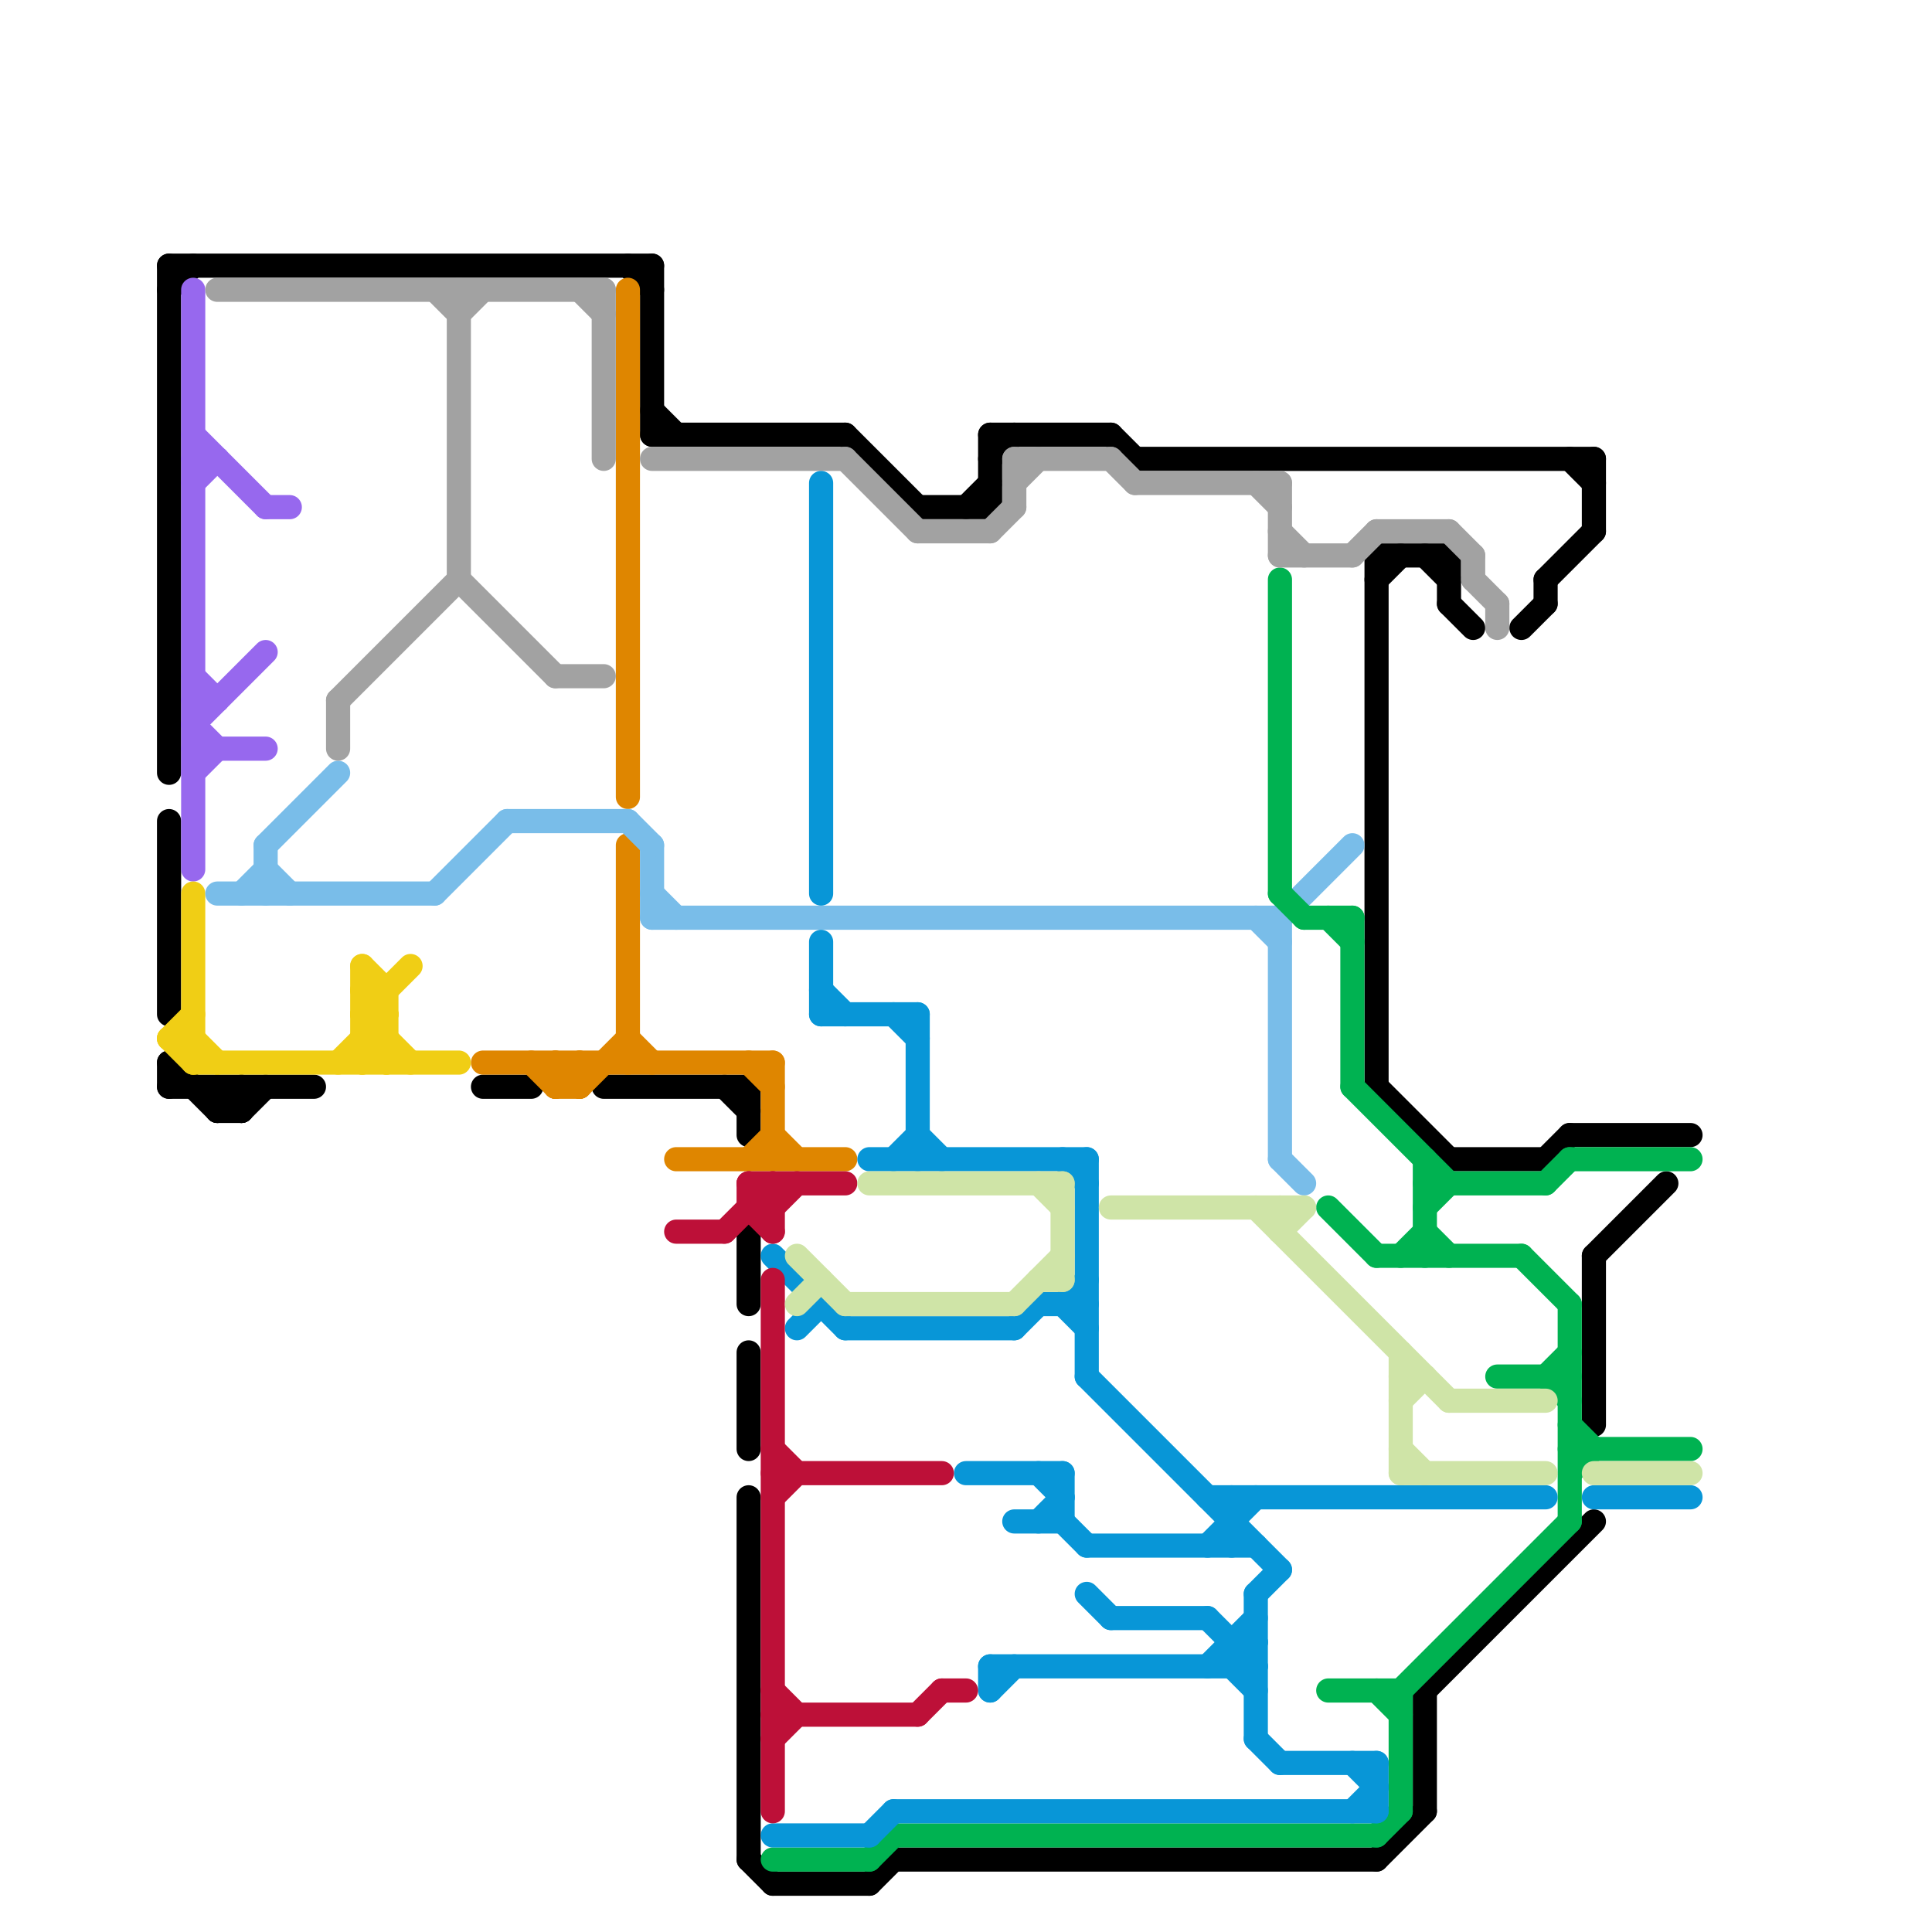 
<svg version="1.1" xmlns="http://www.w3.org/2000/svg" viewBox="0 0 80 80">
<style>text { font: 1px Helvetica; font-weight: 600; white-space: pre; dominant-baseline: central; } line { stroke-width: 1; fill: none; stroke-linecap: round; stroke-linejoin: round; } .c0 { stroke: #000000 } .c1 { stroke: #df8600 } .c2 { stroke: #9768ee } .c3 { stroke: #f0ce15 } .c4 { stroke: #79bde9 } .c5 { stroke: #00b251 } .c6 { stroke: #a2a2a2 } .c7 { stroke: #0896d7 } .c8 { stroke: #bd1038 } .c9 { stroke: #cfe4a7 } .w1 { stroke-width: 1; }</style><defs><g id="wm-xf"><circle r="1.2" fill="#000"/><circle r="0.9" fill="#fff"/><circle r="0.6" fill="#000"/><circle r="0.3" fill="#fff"/></g><g id="wm"><circle r="0.6" fill="#000"/><circle r="0.3" fill="#fff"/></g></defs><line class="c0 " x1="37" y1="77" x2="57" y2="77"/><line class="c0 " x1="41" y1="18" x2="41" y2="21"/><line class="c0 " x1="57" y1="77" x2="59" y2="75"/><line class="c0 " x1="7" y1="44" x2="7" y2="45"/><line class="c0 " x1="60" y1="25" x2="61" y2="26"/><line class="c0 " x1="27" y1="18" x2="35" y2="18"/><line class="c0 " x1="31" y1="56" x2="31" y2="60"/><line class="c0 " x1="57" y1="23" x2="57" y2="45"/><line class="c0 " x1="59" y1="70" x2="59" y2="75"/><line class="c0 " x1="59" y1="23" x2="60" y2="24"/><line class="c0 " x1="31" y1="51" x2="31" y2="54"/><line class="c0 " x1="10" y1="45" x2="10" y2="46"/><line class="c0 " x1="31" y1="77" x2="32" y2="78"/><line class="c0 " x1="7" y1="45" x2="13" y2="45"/><line class="c0 " x1="27" y1="17" x2="28" y2="18"/><line class="c0 " x1="7" y1="12" x2="8" y2="11"/><line class="c0 " x1="7" y1="11" x2="7" y2="32"/><line class="c0 " x1="65" y1="19" x2="66" y2="20"/><line class="c0 " x1="41" y1="19" x2="42" y2="18"/><line class="c0 " x1="9" y1="45" x2="9" y2="46"/><line class="c0 " x1="32" y1="78" x2="36" y2="78"/><line class="c0 " x1="36" y1="78" x2="37" y2="77"/><line class="c0 " x1="40" y1="21" x2="41" y2="20"/><line class="c0 " x1="57" y1="24" x2="58" y2="23"/><line class="c0 " x1="46" y1="18" x2="47" y2="19"/><line class="c0 " x1="60" y1="48" x2="64" y2="48"/><line class="c0 " x1="9" y1="46" x2="10" y2="46"/><line class="c0 " x1="7" y1="34" x2="7" y2="42"/><line class="c0 " x1="66" y1="52" x2="66" y2="59"/><line class="c0 " x1="60" y1="23" x2="60" y2="25"/><line class="c0 " x1="65" y1="47" x2="70" y2="47"/><line class="c0 " x1="66" y1="52" x2="69" y2="49"/><line class="c0 " x1="64" y1="24" x2="64" y2="25"/><line class="c0 " x1="30" y1="45" x2="31" y2="46"/><line class="c0 " x1="10" y1="46" x2="11" y2="45"/><line class="c0 " x1="35" y1="18" x2="38" y2="21"/><line class="c0 " x1="57" y1="45" x2="60" y2="48"/><line class="c0 " x1="20" y1="45" x2="22" y2="45"/><line class="c0 " x1="47" y1="19" x2="66" y2="19"/><line class="c0 " x1="27" y1="11" x2="27" y2="18"/><line class="c0 " x1="31" y1="62" x2="31" y2="77"/><line class="c0 " x1="41" y1="18" x2="46" y2="18"/><line class="c0 " x1="9" y1="46" x2="10" y2="45"/><line class="c0 " x1="64" y1="24" x2="66" y2="22"/><line class="c0 " x1="59" y1="70" x2="66" y2="63"/><line class="c0 " x1="66" y1="19" x2="66" y2="22"/><line class="c0 " x1="7" y1="44" x2="9" y2="46"/><line class="c0 " x1="26" y1="11" x2="27" y2="12"/><line class="c0 " x1="9" y1="45" x2="10" y2="46"/><line class="c0 " x1="57" y1="23" x2="60" y2="23"/><line class="c0 " x1="63" y1="26" x2="64" y2="25"/><line class="c0 " x1="38" y1="21" x2="41" y2="21"/><line class="c0 " x1="31" y1="45" x2="31" y2="47"/><line class="c0 " x1="25" y1="45" x2="31" y2="45"/><line class="c0 " x1="7" y1="11" x2="27" y2="11"/><line class="c0 " x1="64" y1="48" x2="65" y2="47"/><line class="c1 " x1="23" y1="45" x2="24" y2="45"/><line class="c1 " x1="22" y1="44" x2="23" y2="45"/><line class="c1 " x1="23" y1="44" x2="23" y2="45"/><line class="c1 " x1="24" y1="45" x2="26" y2="43"/><line class="c1 " x1="26" y1="35" x2="26" y2="44"/><line class="c1 " x1="23" y1="45" x2="24" y2="44"/><line class="c1 " x1="31" y1="48" x2="32" y2="47"/><line class="c1 " x1="32" y1="47" x2="33" y2="48"/><line class="c1 " x1="20" y1="44" x2="32" y2="44"/><line class="c1 " x1="26" y1="43" x2="27" y2="44"/><line class="c1 " x1="24" y1="44" x2="24" y2="45"/><line class="c1 " x1="32" y1="44" x2="32" y2="48"/><line class="c1 " x1="23" y1="44" x2="24" y2="45"/><line class="c1 " x1="31" y1="44" x2="32" y2="45"/><line class="c1 " x1="28" y1="48" x2="35" y2="48"/><line class="c1 " x1="26" y1="12" x2="26" y2="33"/><line class="c2 " x1="11" y1="21" x2="12" y2="21"/><line class="c2 " x1="8" y1="30" x2="9" y2="31"/><line class="c2 " x1="8" y1="31" x2="11" y2="31"/><line class="c2 " x1="8" y1="30" x2="11" y2="27"/><line class="c2 " x1="8" y1="28" x2="9" y2="29"/><line class="c2 " x1="8" y1="29" x2="9" y2="29"/><line class="c2 " x1="8" y1="19" x2="9" y2="19"/><line class="c2 " x1="8" y1="18" x2="11" y2="21"/><line class="c2 " x1="8" y1="32" x2="9" y2="31"/><line class="c2 " x1="8" y1="12" x2="8" y2="36"/><line class="c2 " x1="8" y1="20" x2="9" y2="19"/><line class="c3 " x1="15" y1="42" x2="17" y2="44"/><line class="c3 " x1="8" y1="43" x2="9" y2="44"/><line class="c3 " x1="15" y1="44" x2="16" y2="43"/><line class="c3 " x1="7" y1="43" x2="8" y2="42"/><line class="c3 " x1="15" y1="41" x2="16" y2="41"/><line class="c3 " x1="15" y1="42" x2="17" y2="40"/><line class="c3 " x1="8" y1="37" x2="8" y2="44"/><line class="c3 " x1="14" y1="44" x2="16" y2="42"/><line class="c3 " x1="15" y1="40" x2="15" y2="44"/><line class="c3 " x1="15" y1="40" x2="16" y2="41"/><line class="c3 " x1="7" y1="43" x2="8" y2="44"/><line class="c3 " x1="15" y1="41" x2="16" y2="42"/><line class="c3 " x1="15" y1="43" x2="16" y2="44"/><line class="c3 " x1="15" y1="42" x2="16" y2="42"/><line class="c3 " x1="8" y1="44" x2="19" y2="44"/><line class="c3 " x1="15" y1="43" x2="16" y2="43"/><line class="c3 " x1="7" y1="43" x2="8" y2="43"/><line class="c3 " x1="16" y1="41" x2="16" y2="44"/><line class="c4 " x1="53" y1="38" x2="56" y2="35"/><line class="c4 " x1="27" y1="37" x2="28" y2="38"/><line class="c4 " x1="27" y1="35" x2="27" y2="38"/><line class="c4 " x1="53" y1="38" x2="53" y2="48"/><line class="c4 " x1="9" y1="37" x2="18" y2="37"/><line class="c4 " x1="11" y1="35" x2="11" y2="37"/><line class="c4 " x1="10" y1="37" x2="11" y2="36"/><line class="c4 " x1="11" y1="36" x2="12" y2="37"/><line class="c4 " x1="21" y1="34" x2="26" y2="34"/><line class="c4 " x1="18" y1="37" x2="21" y2="34"/><line class="c4 " x1="11" y1="35" x2="14" y2="32"/><line class="c4 " x1="26" y1="34" x2="27" y2="35"/><line class="c4 " x1="53" y1="48" x2="54" y2="49"/><line class="c4 " x1="52" y1="38" x2="53" y2="39"/><line class="c4 " x1="27" y1="38" x2="53" y2="38"/><line class="c5 " x1="62" y1="57" x2="65" y2="57"/><line class="c5 " x1="32" y1="77" x2="36" y2="77"/><line class="c5 " x1="65" y1="59" x2="66" y2="60"/><line class="c5 " x1="58" y1="52" x2="59" y2="51"/><line class="c5 " x1="57" y1="70" x2="58" y2="71"/><line class="c5 " x1="65" y1="48" x2="70" y2="48"/><line class="c5 " x1="59" y1="48" x2="59" y2="52"/><line class="c5 " x1="65" y1="54" x2="65" y2="63"/><line class="c5 " x1="37" y1="76" x2="57" y2="76"/><line class="c5 " x1="54" y1="38" x2="56" y2="38"/><line class="c5 " x1="64" y1="57" x2="65" y2="56"/><line class="c5 " x1="59" y1="50" x2="60" y2="49"/><line class="c5 " x1="55" y1="38" x2="56" y2="39"/><line class="c5 " x1="65" y1="60" x2="70" y2="60"/><line class="c5 " x1="63" y1="52" x2="65" y2="54"/><line class="c5 " x1="56" y1="45" x2="60" y2="49"/><line class="c5 " x1="53" y1="24" x2="53" y2="37"/><line class="c5 " x1="58" y1="70" x2="65" y2="63"/><line class="c5 " x1="57" y1="52" x2="63" y2="52"/><line class="c5 " x1="56" y1="38" x2="56" y2="45"/><line class="c5 " x1="36" y1="77" x2="37" y2="76"/><line class="c5 " x1="64" y1="57" x2="65" y2="58"/><line class="c5 " x1="58" y1="70" x2="58" y2="75"/><line class="c5 " x1="55" y1="50" x2="57" y2="52"/><line class="c5 " x1="53" y1="37" x2="54" y2="38"/><line class="c5 " x1="64" y1="49" x2="65" y2="48"/><line class="c5 " x1="65" y1="61" x2="66" y2="60"/><line class="c5 " x1="59" y1="49" x2="64" y2="49"/><line class="c5 " x1="55" y1="70" x2="58" y2="70"/><line class="c5 " x1="59" y1="51" x2="60" y2="52"/><line class="c5 " x1="57" y1="76" x2="58" y2="75"/><line class="c6 " x1="23" y1="28" x2="25" y2="28"/><line class="c6 " x1="41" y1="22" x2="42" y2="21"/><line class="c6 " x1="14" y1="29" x2="14" y2="31"/><line class="c6 " x1="14" y1="29" x2="19" y2="24"/><line class="c6 " x1="62" y1="25" x2="62" y2="26"/><line class="c6 " x1="19" y1="13" x2="20" y2="12"/><line class="c6 " x1="42" y1="20" x2="43" y2="19"/><line class="c6 " x1="60" y1="22" x2="61" y2="23"/><line class="c6 " x1="38" y1="22" x2="41" y2="22"/><line class="c6 " x1="53" y1="22" x2="54" y2="23"/><line class="c6 " x1="52" y1="20" x2="53" y2="21"/><line class="c6 " x1="19" y1="12" x2="19" y2="24"/><line class="c6 " x1="61" y1="24" x2="62" y2="25"/><line class="c6 " x1="53" y1="20" x2="53" y2="23"/><line class="c6 " x1="19" y1="24" x2="23" y2="28"/><line class="c6 " x1="25" y1="12" x2="25" y2="19"/><line class="c6 " x1="56" y1="23" x2="57" y2="22"/><line class="c6 " x1="42" y1="19" x2="46" y2="19"/><line class="c6 " x1="57" y1="22" x2="60" y2="22"/><line class="c6 " x1="61" y1="23" x2="61" y2="24"/><line class="c6 " x1="9" y1="12" x2="25" y2="12"/><line class="c6 " x1="46" y1="19" x2="47" y2="20"/><line class="c6 " x1="47" y1="20" x2="53" y2="20"/><line class="c6 " x1="42" y1="19" x2="42" y2="21"/><line class="c6 " x1="24" y1="12" x2="25" y2="13"/><line class="c6 " x1="18" y1="12" x2="19" y2="13"/><line class="c6 " x1="27" y1="19" x2="35" y2="19"/><line class="c6 " x1="53" y1="23" x2="56" y2="23"/><line class="c6 " x1="35" y1="19" x2="38" y2="22"/><line class="c7 " x1="51" y1="69" x2="52" y2="70"/><line class="c7 " x1="36" y1="48" x2="45" y2="48"/><line class="c7 " x1="44" y1="54" x2="45" y2="55"/><line class="c7 " x1="50" y1="62" x2="64" y2="62"/><line class="c7 " x1="53" y1="73" x2="57" y2="73"/><line class="c7 " x1="51" y1="68" x2="51" y2="69"/><line class="c7 " x1="34" y1="42" x2="38" y2="42"/><line class="c7 " x1="57" y1="73" x2="57" y2="75"/><line class="c7 " x1="44" y1="48" x2="45" y2="49"/><line class="c7 " x1="45" y1="66" x2="46" y2="67"/><line class="c7 " x1="52" y1="66" x2="53" y2="65"/><line class="c7 " x1="66" y1="62" x2="70" y2="62"/><line class="c7 " x1="45" y1="48" x2="45" y2="57"/><line class="c7 " x1="32" y1="76" x2="36" y2="76"/><line class="c7 " x1="52" y1="72" x2="53" y2="73"/><line class="c7 " x1="45" y1="57" x2="53" y2="65"/><line class="c7 " x1="52" y1="66" x2="52" y2="72"/><line class="c7 " x1="41" y1="70" x2="42" y2="69"/><line class="c7 " x1="34" y1="41" x2="35" y2="42"/><line class="c7 " x1="41" y1="69" x2="41" y2="70"/><line class="c7 " x1="44" y1="63" x2="45" y2="64"/><line class="c7 " x1="32" y1="52" x2="35" y2="55"/><line class="c7 " x1="40" y1="61" x2="44" y2="61"/><line class="c7 " x1="43" y1="61" x2="44" y2="62"/><line class="c7 " x1="43" y1="54" x2="45" y2="54"/><line class="c7 " x1="34" y1="20" x2="34" y2="37"/><line class="c7 " x1="44" y1="61" x2="44" y2="63"/><line class="c7 " x1="56" y1="73" x2="57" y2="74"/><line class="c7 " x1="34" y1="39" x2="34" y2="42"/><line class="c7 " x1="50" y1="69" x2="52" y2="67"/><line class="c7 " x1="37" y1="42" x2="38" y2="43"/><line class="c7 " x1="44" y1="54" x2="45" y2="53"/><line class="c7 " x1="51" y1="69" x2="52" y2="68"/><line class="c7 " x1="38" y1="42" x2="38" y2="48"/><line class="c7 " x1="46" y1="67" x2="50" y2="67"/><line class="c7 " x1="45" y1="64" x2="52" y2="64"/><line class="c7 " x1="43" y1="63" x2="44" y2="62"/><line class="c7 " x1="41" y1="69" x2="52" y2="69"/><line class="c7 " x1="56" y1="75" x2="57" y2="74"/><line class="c7 " x1="37" y1="75" x2="57" y2="75"/><line class="c7 " x1="37" y1="48" x2="38" y2="47"/><line class="c7 " x1="36" y1="76" x2="37" y2="75"/><line class="c7 " x1="42" y1="63" x2="44" y2="63"/><line class="c7 " x1="42" y1="55" x2="43" y2="54"/><line class="c7 " x1="50" y1="64" x2="52" y2="62"/><line class="c7 " x1="38" y1="47" x2="39" y2="48"/><line class="c7 " x1="50" y1="67" x2="52" y2="69"/><line class="c7 " x1="35" y1="55" x2="42" y2="55"/><line class="c7 " x1="51" y1="68" x2="52" y2="68"/><line class="c7 " x1="51" y1="62" x2="51" y2="64"/><line class="c7 " x1="33" y1="55" x2="34" y2="54"/><line class="c8 " x1="31" y1="50" x2="32" y2="51"/><line class="c8 " x1="32" y1="53" x2="32" y2="75"/><line class="c8 " x1="32" y1="61" x2="39" y2="61"/><line class="c8 " x1="31" y1="50" x2="32" y2="50"/><line class="c8 " x1="30" y1="51" x2="32" y2="49"/><line class="c8 " x1="32" y1="71" x2="38" y2="71"/><line class="c8 " x1="31" y1="49" x2="31" y2="50"/><line class="c8 " x1="32" y1="50" x2="33" y2="49"/><line class="c8 " x1="31" y1="49" x2="35" y2="49"/><line class="c8 " x1="32" y1="62" x2="33" y2="61"/><line class="c8 " x1="32" y1="49" x2="32" y2="51"/><line class="c8 " x1="32" y1="60" x2="33" y2="61"/><line class="c8 " x1="32" y1="72" x2="33" y2="71"/><line class="c8 " x1="39" y1="70" x2="40" y2="70"/><line class="c8 " x1="32" y1="70" x2="33" y2="71"/><line class="c8 " x1="31" y1="49" x2="32" y2="50"/><line class="c8 " x1="38" y1="71" x2="39" y2="70"/><line class="c8 " x1="28" y1="51" x2="30" y2="51"/><line class="c9 " x1="33" y1="52" x2="35" y2="54"/><line class="c9 " x1="58" y1="58" x2="59" y2="57"/><line class="c9 " x1="46" y1="50" x2="54" y2="50"/><line class="c9 " x1="43" y1="53" x2="44" y2="53"/><line class="c9 " x1="42" y1="54" x2="44" y2="52"/><line class="c9 " x1="52" y1="50" x2="60" y2="58"/><line class="c9 " x1="60" y1="58" x2="64" y2="58"/><line class="c9 " x1="43" y1="49" x2="44" y2="50"/><line class="c9 " x1="58" y1="57" x2="59" y2="57"/><line class="c9 " x1="33" y1="54" x2="34" y2="53"/><line class="c9 " x1="35" y1="54" x2="42" y2="54"/><line class="c9 " x1="53" y1="51" x2="54" y2="50"/><line class="c9 " x1="53" y1="50" x2="53" y2="51"/><line class="c9 " x1="44" y1="49" x2="44" y2="53"/><line class="c9 " x1="36" y1="49" x2="44" y2="49"/><line class="c9 " x1="58" y1="61" x2="64" y2="61"/><line class="c9 " x1="66" y1="61" x2="70" y2="61"/><line class="c9 " x1="58" y1="56" x2="58" y2="61"/><line class="c9 " x1="58" y1="60" x2="59" y2="61"/>
</svg>
